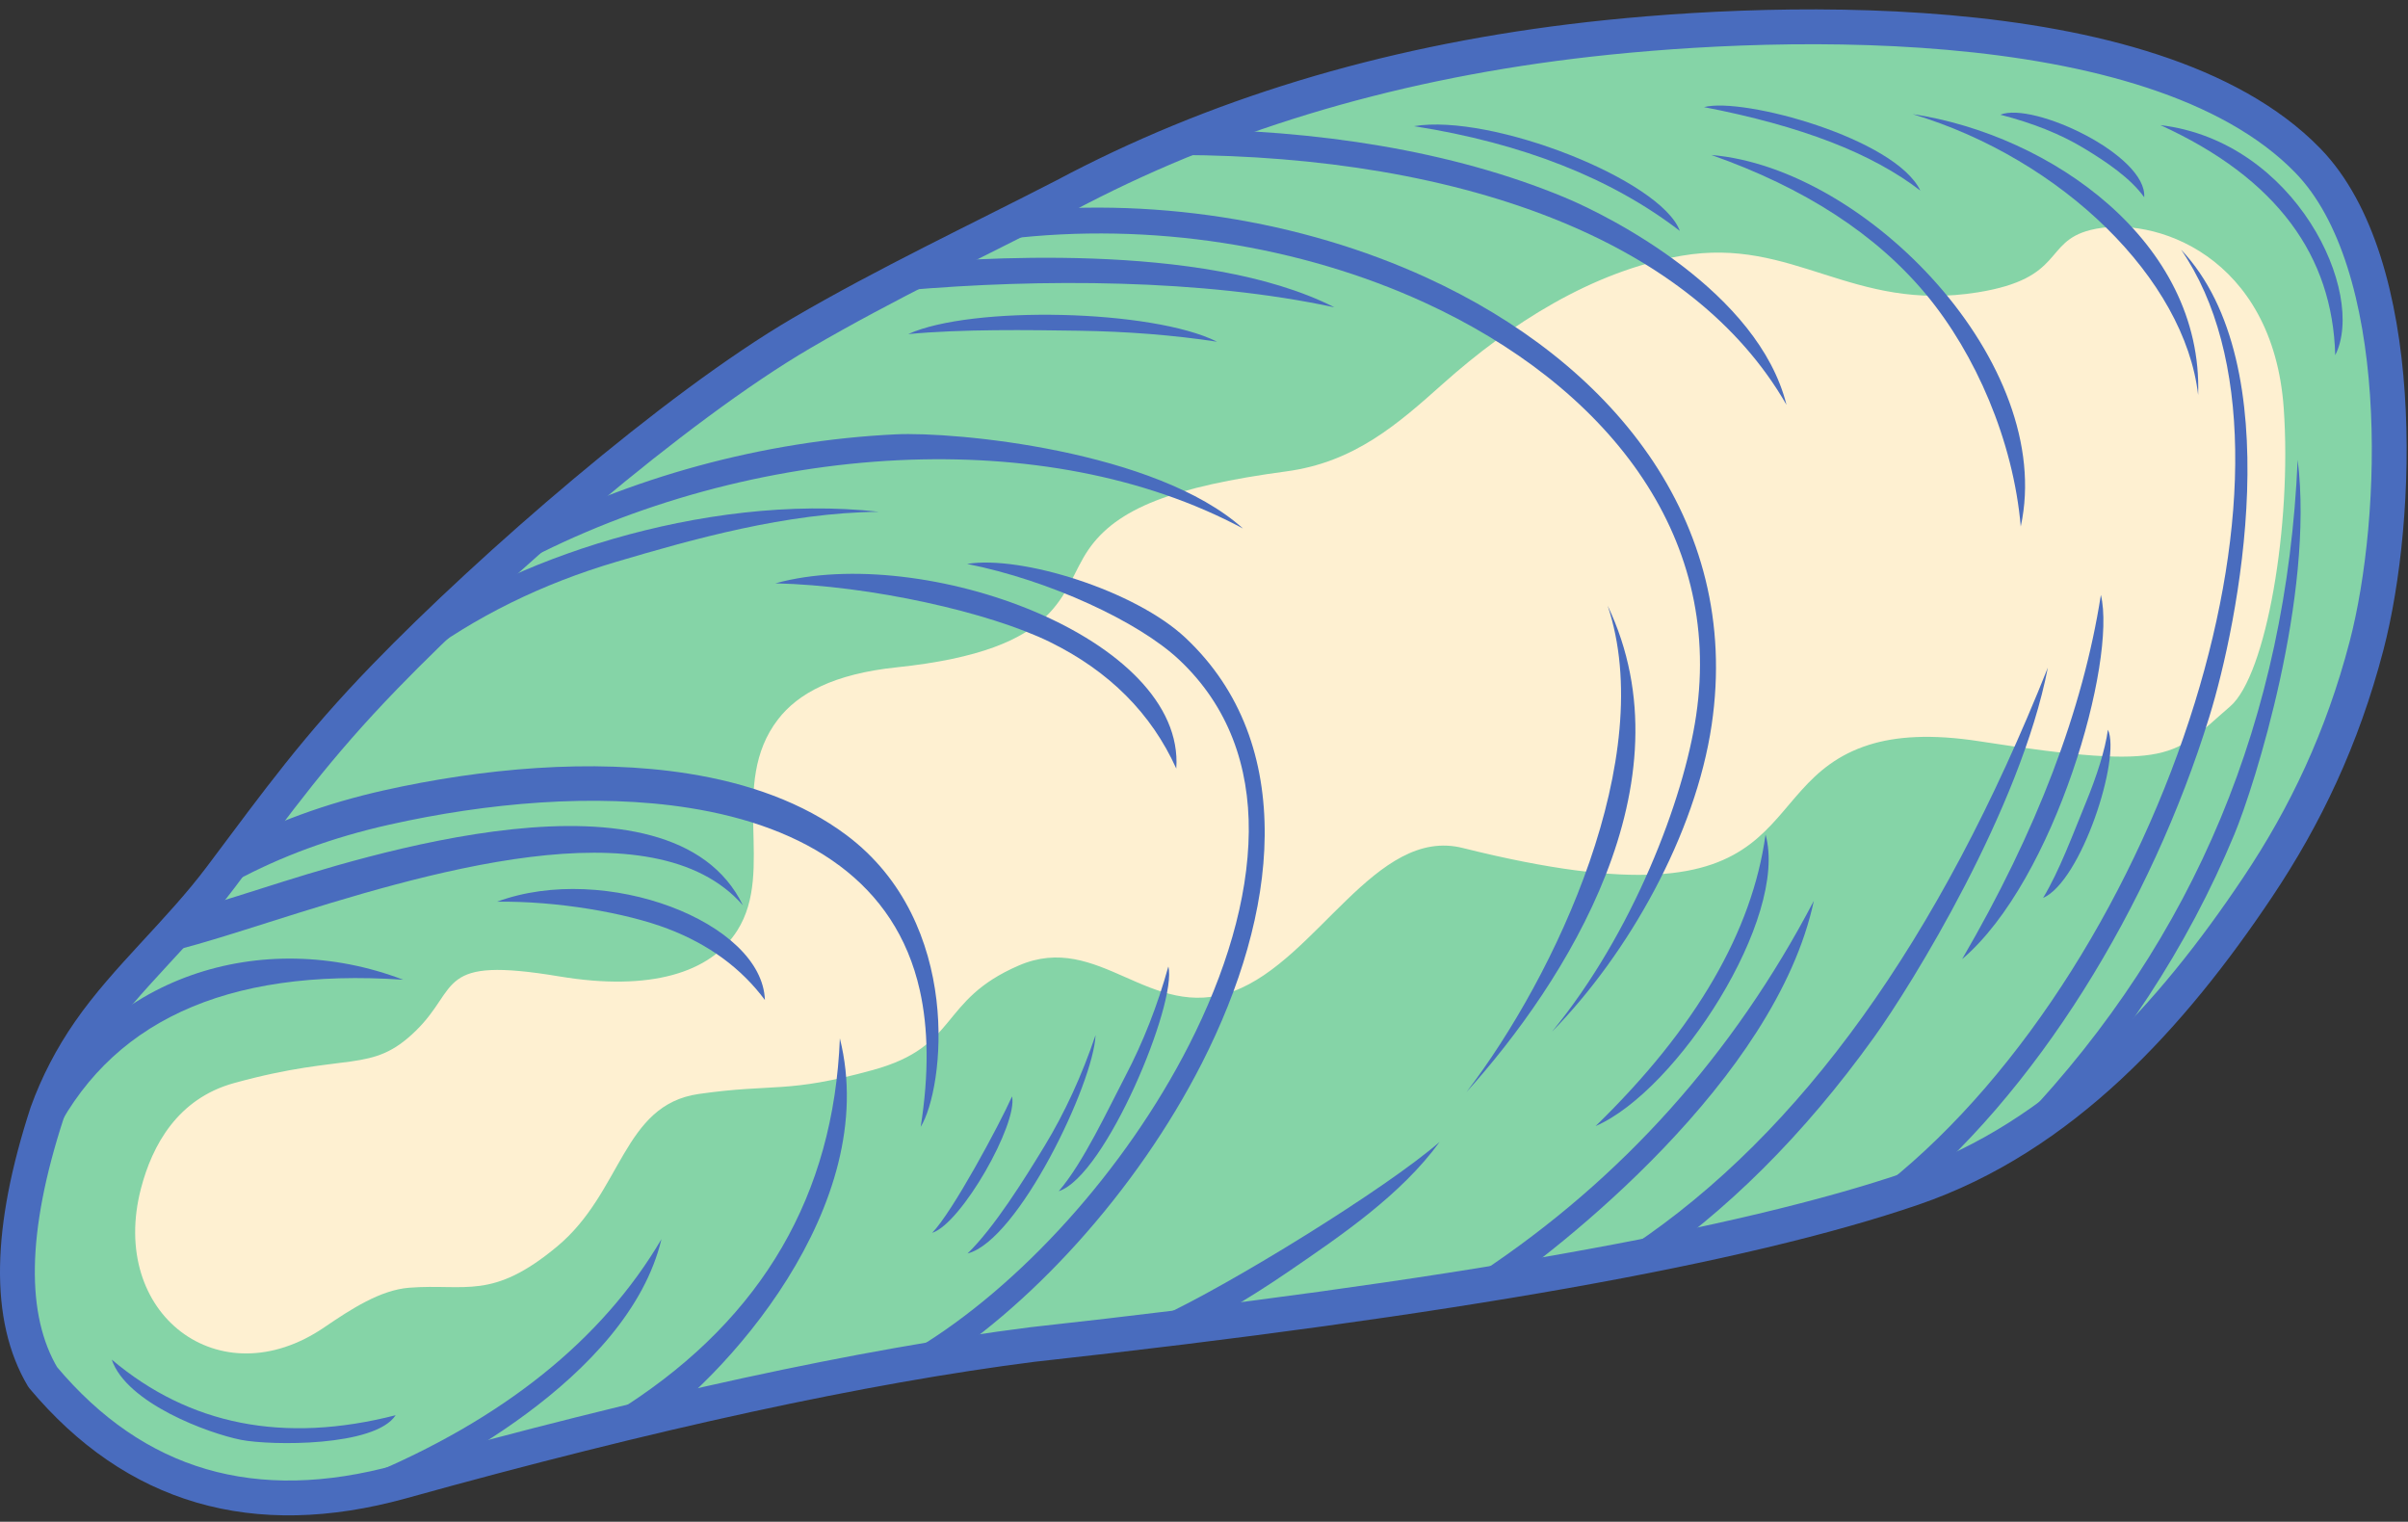 <?xml version="1.0" encoding="UTF-8"?><svg xmlns="http://www.w3.org/2000/svg" xmlns:xlink="http://www.w3.org/1999/xlink" height="227.1" preserveAspectRatio="xMidYMid meet" version="1.0" viewBox="0.0 -1.4 359.4 227.1" width="359.4" zoomAndPan="magnify"><rect x="0.0" y="-1.4" width="359.4" height="227.1" fill="#333333" stroke="none"/><defs><clipPath id="a"><path d="M 0 0 L 359.199 0 L 359.199 224.75 L 0 224.75 Z M 0 0"/></clipPath></defs><g><g id="change1_1"><path d="M 285.539 175.91 C 260.141 184.621 216.309 192.402 154.051 199.258 C 128.695 202.488 97.289 209.312 59.836 219.727 C 37.961 225.75 20.148 220.555 6.391 204.133 C 1.125 195.285 1.344 182.129 7.043 164.656 C 8.578 160.418 10.672 156.379 13.332 152.539 C 18.797 144.645 26.754 137.754 32.969 129.48 C 41.609 117.965 47.156 110.203 57.531 99.5 C 73.238 83.293 100.723 59.375 119.637 48.316 C 132.305 40.914 145.766 34.566 158.762 27.883 C 181.176 15.934 206.453 8.234 234.598 4.781 C 261.523 1.477 321.148 -1.371 344.426 22.543 C 359.441 37.969 358.207 75.895 353.203 95.004 C 349.59 108.801 344.094 120.348 336.973 130.988 C 324.152 150.148 307.816 168.273 285.539 175.91" fill="#85d4a7" fill-rule="evenodd"/></g><g clip-path="url(#a)"><path d="M 2855.391 488.398 C 2601.406 401.289 2163.086 323.477 1540.508 254.922 C 1286.953 222.617 972.891 154.375 598.359 50.234 C 379.609 -10 201.484 41.953 63.906 206.172 C 11.25 294.648 13.438 426.211 70.43 600.938 C 85.781 643.32 106.719 683.711 133.32 722.109 C 187.969 801.055 267.539 869.961 329.688 952.695 C 416.094 1067.852 471.562 1145.469 575.312 1252.5 C 732.383 1414.57 1007.227 1653.75 1196.367 1764.336 C 1323.047 1838.359 1457.656 1901.836 1587.617 1968.672 C 1811.758 2088.164 2064.531 2165.156 2345.977 2199.688 C 2615.234 2232.734 3211.484 2261.211 3444.258 2022.07 C 3594.414 1867.812 3582.07 1488.555 3532.031 1297.461 C 3495.898 1159.492 3440.938 1044.023 3369.727 937.617 C 3241.523 746.016 3078.164 564.766 2855.391 488.398 Z M 2855.391 488.398" fill="none" stroke="#496cbe" stroke-linecap="round" stroke-linejoin="round" stroke-miterlimit="22.926" stroke-width="51.981" transform="matrix(.1 0 0 -.1 0 224.75)"/></g><g id="change2_1"><path d="M 21.047 175.938 C 22.73 169.496 26.52 162.559 34.926 160.238 C 51.98 155.527 55.395 158.941 62.051 152.441 C 68.715 145.945 64.977 141.234 83.496 144.32 C 97.031 146.574 106.055 143.797 110.055 137.445 C 115.738 128.426 108.676 115.625 116.117 105.961 C 119.109 102.078 124.434 99.172 133.852 98.188 C 158.914 95.57 158.219 86.816 162.441 80.645 C 166.664 74.469 175.113 71.223 192.008 68.945 C 202.191 67.574 208.656 61.855 215.352 55.879 C 225.316 46.984 237.578 39.078 250.973 36.77 C 267.684 33.887 276.391 45.262 295.199 42.227 C 308.215 40.129 304.945 34.719 311.984 32.93 C 316.672 31.738 323.531 32.695 329.398 36.832 C 335.207 40.934 340.047 48.156 340.852 59.512 C 342.082 76.918 338.273 99.379 332.844 104.035 C 324.387 111.289 324.719 113.781 295.48 109.234 C 288.23 108.105 282.957 108.496 278.977 109.75 C 260.152 115.676 270.621 138.227 218.32 125.152 C 205.328 121.902 196.609 141.871 184.113 146.523 C 171.613 151.172 164.066 137.496 152.047 142.695 C 140.023 147.895 143.273 154.719 130.277 158.289 C 117.281 161.863 115.66 160.238 104.289 161.863 C 92.918 163.488 92.918 176.484 83.172 184.605 C 73.426 192.727 69.527 190.129 61.078 190.777 C 56.781 191.109 52.398 193.965 48.398 196.691 C 32.762 207.352 16.145 194.711 21.047 175.938" fill="#fef0d1" fill-rule="evenodd"/></g><g id="change3_1"><path d="M 60.172 144.812 C 33.578 143.004 16.004 151.16 7.449 169.289 L 4.832 165.785 C 15.133 143.961 39.367 136.871 60.172 144.812" fill="#496cbe" fill-rule="evenodd"/></g><g id="change3_2"><path d="M 110.883 133.711 C 97.527 118.383 63.023 128.98 40.211 136.207 C 35.027 137.852 30.301 139.348 26.41 140.355 L 25.473 135.262 C 29.438 134.234 34.082 132.762 39.18 131.145 C 53.879 126.488 100.09 111.508 110.883 133.711" fill="#496cbe" fill-rule="evenodd"/></g><g id="change3_3"><path d="M 33.625 125.23 C 37.176 123.309 40.922 121.621 44.871 120.176 C 48.82 118.73 52.957 117.523 57.277 116.555 C 71.965 113.27 88.367 111.777 102.691 114.047 C 111.664 115.465 119.848 118.367 126.336 123.23 C 143.859 136.363 140.93 161.117 137.414 166.773 C 138.68 158.777 138.547 152.035 137.285 146.395 C 135.469 138.277 131.223 132.23 125.383 127.855 C 119.277 123.281 111.473 120.535 102.859 119.172 C 88.793 116.945 72.641 118.418 58.152 121.66 C 53.887 122.613 49.832 123.797 45.98 125.207 C 42.129 126.621 38.465 128.266 35.004 130.141 L 33.625 125.23" fill="#496cbe" fill-rule="evenodd"/></g><g id="change3_4"><path d="M 95.062 213.156 L 93.535 208.328 C 113.828 195.137 124.434 176.883 125.352 153.566 C 131.605 178.473 108.277 204.566 95.062 213.156" fill="#496cbe" fill-rule="evenodd"/></g><g id="change3_5"><path d="M 55.297 222.801 L 54.402 219.035 C 64.762 214.734 73.641 209.609 81.035 203.672 C 88.402 197.762 94.301 191.043 98.727 183.523 C 93.723 204.488 64.352 219.039 55.297 222.801" fill="#496cbe" fill-rule="evenodd"/></g><g id="change3_6"><path d="M 76.613 78.996 C 93.883 69.816 114.02 64.363 133.676 63.422 C 142.562 62.996 172.504 65.797 185.52 77.473 C 170.746 69.562 152.645 66.395 134.102 67.281 C 114.652 68.215 94.73 73.613 77.641 82.695 L 76.613 78.996" fill="#496cbe" fill-rule="evenodd"/></g><g id="change3_7"><path d="M 61.043 93.547 C 74.824 82.566 104.926 72.039 131.176 74.977 C 117.398 75.105 103.273 79.105 92.051 82.426 C 80.848 85.734 70.926 90.633 62.281 97.109 L 61.043 93.547" fill="#496cbe" fill-rule="evenodd"/></g><g id="change3_8"><path d="M 176.938 93.789 C 185.367 101.711 188.859 112.039 188.758 123.34 C 188.66 134.277 185.105 146.031 179.391 157.254 C 169.668 176.336 153.609 194.07 137.75 203.609 L 136.656 199.953 C 152.215 190.594 167.953 173.219 177.469 154.543 C 182.91 143.863 186.293 132.82 186.383 122.723 C 186.469 112.984 183.398 104.023 175.992 97.062 C 169.941 91.379 156.672 85.211 144.344 82.758 C 152.43 81.438 169.414 86.723 176.938 93.789" fill="#496cbe" fill-rule="evenodd"/></g><g id="change3_9"><path d="M 149.691 30.426 C 171.496 27.785 194.215 31.449 212.977 40.062 C 226.68 46.355 238.316 55.312 246.016 66.422 L 246.02 66.418 C 253.938 77.844 257.734 91.48 255.469 106.793 C 253.059 123.09 243.094 140.871 231.637 152.57 C 243.742 137.816 251.301 117.914 253.152 105.387 C 255.18 91.699 251.742 79.453 244.598 69.145 L 244.598 69.137 C 237.234 58.516 225.98 49.887 212.656 43.77 C 194.156 35.277 171.742 31.668 150.215 34.273 L 149.691 30.426" fill="#496cbe" fill-rule="evenodd"/></g><g id="change3_10"><path d="M 192.215 188.43 C 185.887 192.754 179.852 196.234 174.113 198.867 L 173.176 195.125 C 183.473 190.402 206.844 176.008 214.871 169.016 C 209.121 176.914 200.23 182.949 192.215 188.43" fill="#496cbe" fill-rule="evenodd"/></g><g id="change3_11"><path d="M 279.691 153.418 C 269.219 167.992 257.598 179.555 244.836 188.105 L 243.676 184.5 C 256.227 176.094 267.668 164.699 278 150.32 C 288.336 135.941 297.551 118.574 305.648 98.23 C 301.539 119.352 285.367 145.516 279.691 153.418" fill="#496cbe" fill-rule="evenodd"/></g><g id="change3_12"><path d="M 301.602 77.176 C 300.496 64.34 294.824 51.402 287.516 42.59 C 280.043 33.582 269.348 26.629 255.426 21.73 C 278.727 23.695 306.883 52.953 301.602 77.176" fill="#496cbe" fill-rule="evenodd"/></g><g id="change3_13"><path d="M 266.637 59.012 C 259.562 46.715 247.754 37.816 233.254 31.793 C 216.676 24.906 196.629 21.816 176.098 21.73 L 175.746 17.859 C 196.457 17.945 216.711 21.074 233.504 28.051 C 240.574 30.984 262.438 42.211 266.637 59.012" fill="#496cbe" fill-rule="evenodd"/></g><g id="change3_14"><path d="M 329.746 105.574 C 321.07 133.664 303.988 161.898 282.891 178.762 L 281.602 175.238 C 302.32 158.68 319.082 130.988 327.586 103.453 C 335.66 77.309 336.25 51.43 325.535 35.859 C 341.879 53.133 334.055 91.625 329.746 105.574" fill="#496cbe" fill-rule="evenodd"/></g><g id="change3_15"><path d="M 333.469 123.156 C 326.473 139.969 316.426 155.289 303.332 169.121 L 301.84 165.781 C 314.727 152.168 324.594 137.137 331.445 120.68 C 338.262 104.289 342.094 86.469 342.934 67.227 C 345.441 87.527 336.535 115.789 333.469 123.156" fill="#496cbe" fill-rule="evenodd"/></g><g id="change3_16"><path d="M 222.176 192.125 L 221.012 188.508 C 231.582 181.488 241.008 173.352 249.289 164.102 C 257.574 154.855 264.719 144.496 270.723 133.031 C 265.016 159.785 232.723 185.117 222.176 192.125" fill="#496cbe" fill-rule="evenodd"/></g><g id="change3_17"><path d="M 218.871 161.582 C 232.246 144.121 247.488 111.508 239.945 88.988 C 252.605 115.539 233.582 145.27 218.871 161.582" fill="#496cbe" fill-rule="evenodd"/></g><g id="change3_18"><path d="M 348.539 51.605 C 348.34 44.137 346.145 37.59 341.953 31.965 C 337.582 26.102 331.078 21.203 322.441 17.27 C 342.691 19.699 353.23 42.324 348.539 51.605" fill="#496cbe" fill-rule="evenodd"/></g><g id="change3_19"><path d="M 134.641 38.059 C 144.031 37.25 179.391 34.41 199.16 44.461 C 179.406 40.211 155.293 40.176 135.117 41.914 L 134.641 38.059" fill="#496cbe" fill-rule="evenodd"/></g><g id="change3_20"><path d="M 292.848 141.742 C 303.98 122.648 310.887 104.531 313.562 87.383 C 315.957 97.223 306.738 129.961 292.848 141.742" fill="#496cbe" fill-rule="evenodd"/></g><g id="change3_21"><path d="M 304.938 132.602 C 307.383 128.547 309.383 123.094 311.293 118.449 C 312.965 114.387 314.203 110.508 314.613 107.5 C 316.582 111.695 310.641 130.117 304.938 132.602" fill="#496cbe" fill-rule="evenodd"/></g><g id="change3_22"><path d="M 175.562 113.301 C 171.84 105.066 165.562 98.777 156.738 94.43 C 147.73 89.992 129.945 85.984 115.727 85.656 C 137.805 79.578 176.938 93.789 175.562 113.301" fill="#496cbe" fill-rule="evenodd"/></g><g id="change3_23"><path d="M 114.164 147.84 C 110.633 143.09 105.797 139.539 99.656 137.199 C 93.414 134.816 83.078 133.039 74.172 133.172 C 90.355 127.184 113.766 136.227 114.164 147.84" fill="#496cbe" fill-rule="evenodd"/></g><g id="change3_24"><path d="M 328.078 57.547 C 326.086 40.246 307.762 22.32 285.453 15.629 C 306.078 18.734 328.828 34.66 328.078 57.547" fill="#496cbe" fill-rule="evenodd"/></g><g id="change3_25"><path d="M 320.027 28.039 C 317.992 25.188 314.379 22.742 310.98 20.695 C 307.535 18.617 303.391 16.961 298.555 15.719 C 303.457 13.734 320.484 21.77 320.027 28.039" fill="#496cbe" fill-rule="evenodd"/></g><g id="change3_26"><path d="M 250.719 33.059 C 245.598 29.129 239.734 25.859 233.133 23.258 C 226.504 20.645 219.145 18.703 211.047 17.43 C 222.578 15.492 247.895 25.434 250.719 33.059" fill="#496cbe" fill-rule="evenodd"/></g><g id="change3_27"><path d="M 181.648 49.594 C 175.129 48.609 168.238 48.062 160.977 47.957 C 153.711 47.848 143.555 47.691 135.551 48.461 C 144.977 44.164 172.004 44.758 181.648 49.594" fill="#496cbe" fill-rule="evenodd"/></g><g id="change3_28"><path d="M 238.145 166.656 C 245.637 159.371 251.5 152.082 255.734 144.789 C 259.93 137.57 262.52 130.355 263.512 123.152 C 266.984 135.539 250.352 161.363 238.145 166.656" fill="#496cbe" fill-rule="evenodd"/></g><g id="change3_29"><path d="M 158.02 176.371 C 161.688 172.117 165.336 164.219 167.98 159.164 C 170.621 154.125 172.754 148.684 174.379 142.84 C 175.742 148.23 165.02 174.105 158.02 176.371" fill="#496cbe" fill-rule="evenodd"/></g><g id="change3_30"><path d="M 144.414 185.664 C 148.41 181.773 152.895 174.578 155.914 169.609 C 158.926 164.648 161.461 159.137 163.516 153.074 C 163.211 160.316 151.965 183.758 144.414 185.664" fill="#496cbe" fill-rule="evenodd"/></g><g id="change3_31"><path d="M 139.125 182.59 C 142.105 179.57 149.074 166.633 151.051 162.227 C 151.945 166.277 143.52 181.18 139.125 182.59" fill="#496cbe" fill-rule="evenodd"/></g><g id="change3_32"><path d="M 16.68 201.508 C 22.473 206.395 28.891 209.535 35.93 210.922 C 43.008 212.316 50.715 211.941 59.055 209.805 C 55.961 214.531 40.41 214.352 35.977 213.48 C 31.117 212.523 18.887 208.023 16.68 201.508" fill="#496cbe" fill-rule="evenodd"/></g><g id="change3_33"><path d="M 286.617 27.047 C 283.09 24.316 278.562 21.84 273.207 19.777 C 267.824 17.703 261.527 15.973 254.324 14.586 C 260.145 13.051 282.902 19.258 286.617 27.047" fill="#496cbe" fill-rule="evenodd"/></g></g></svg>